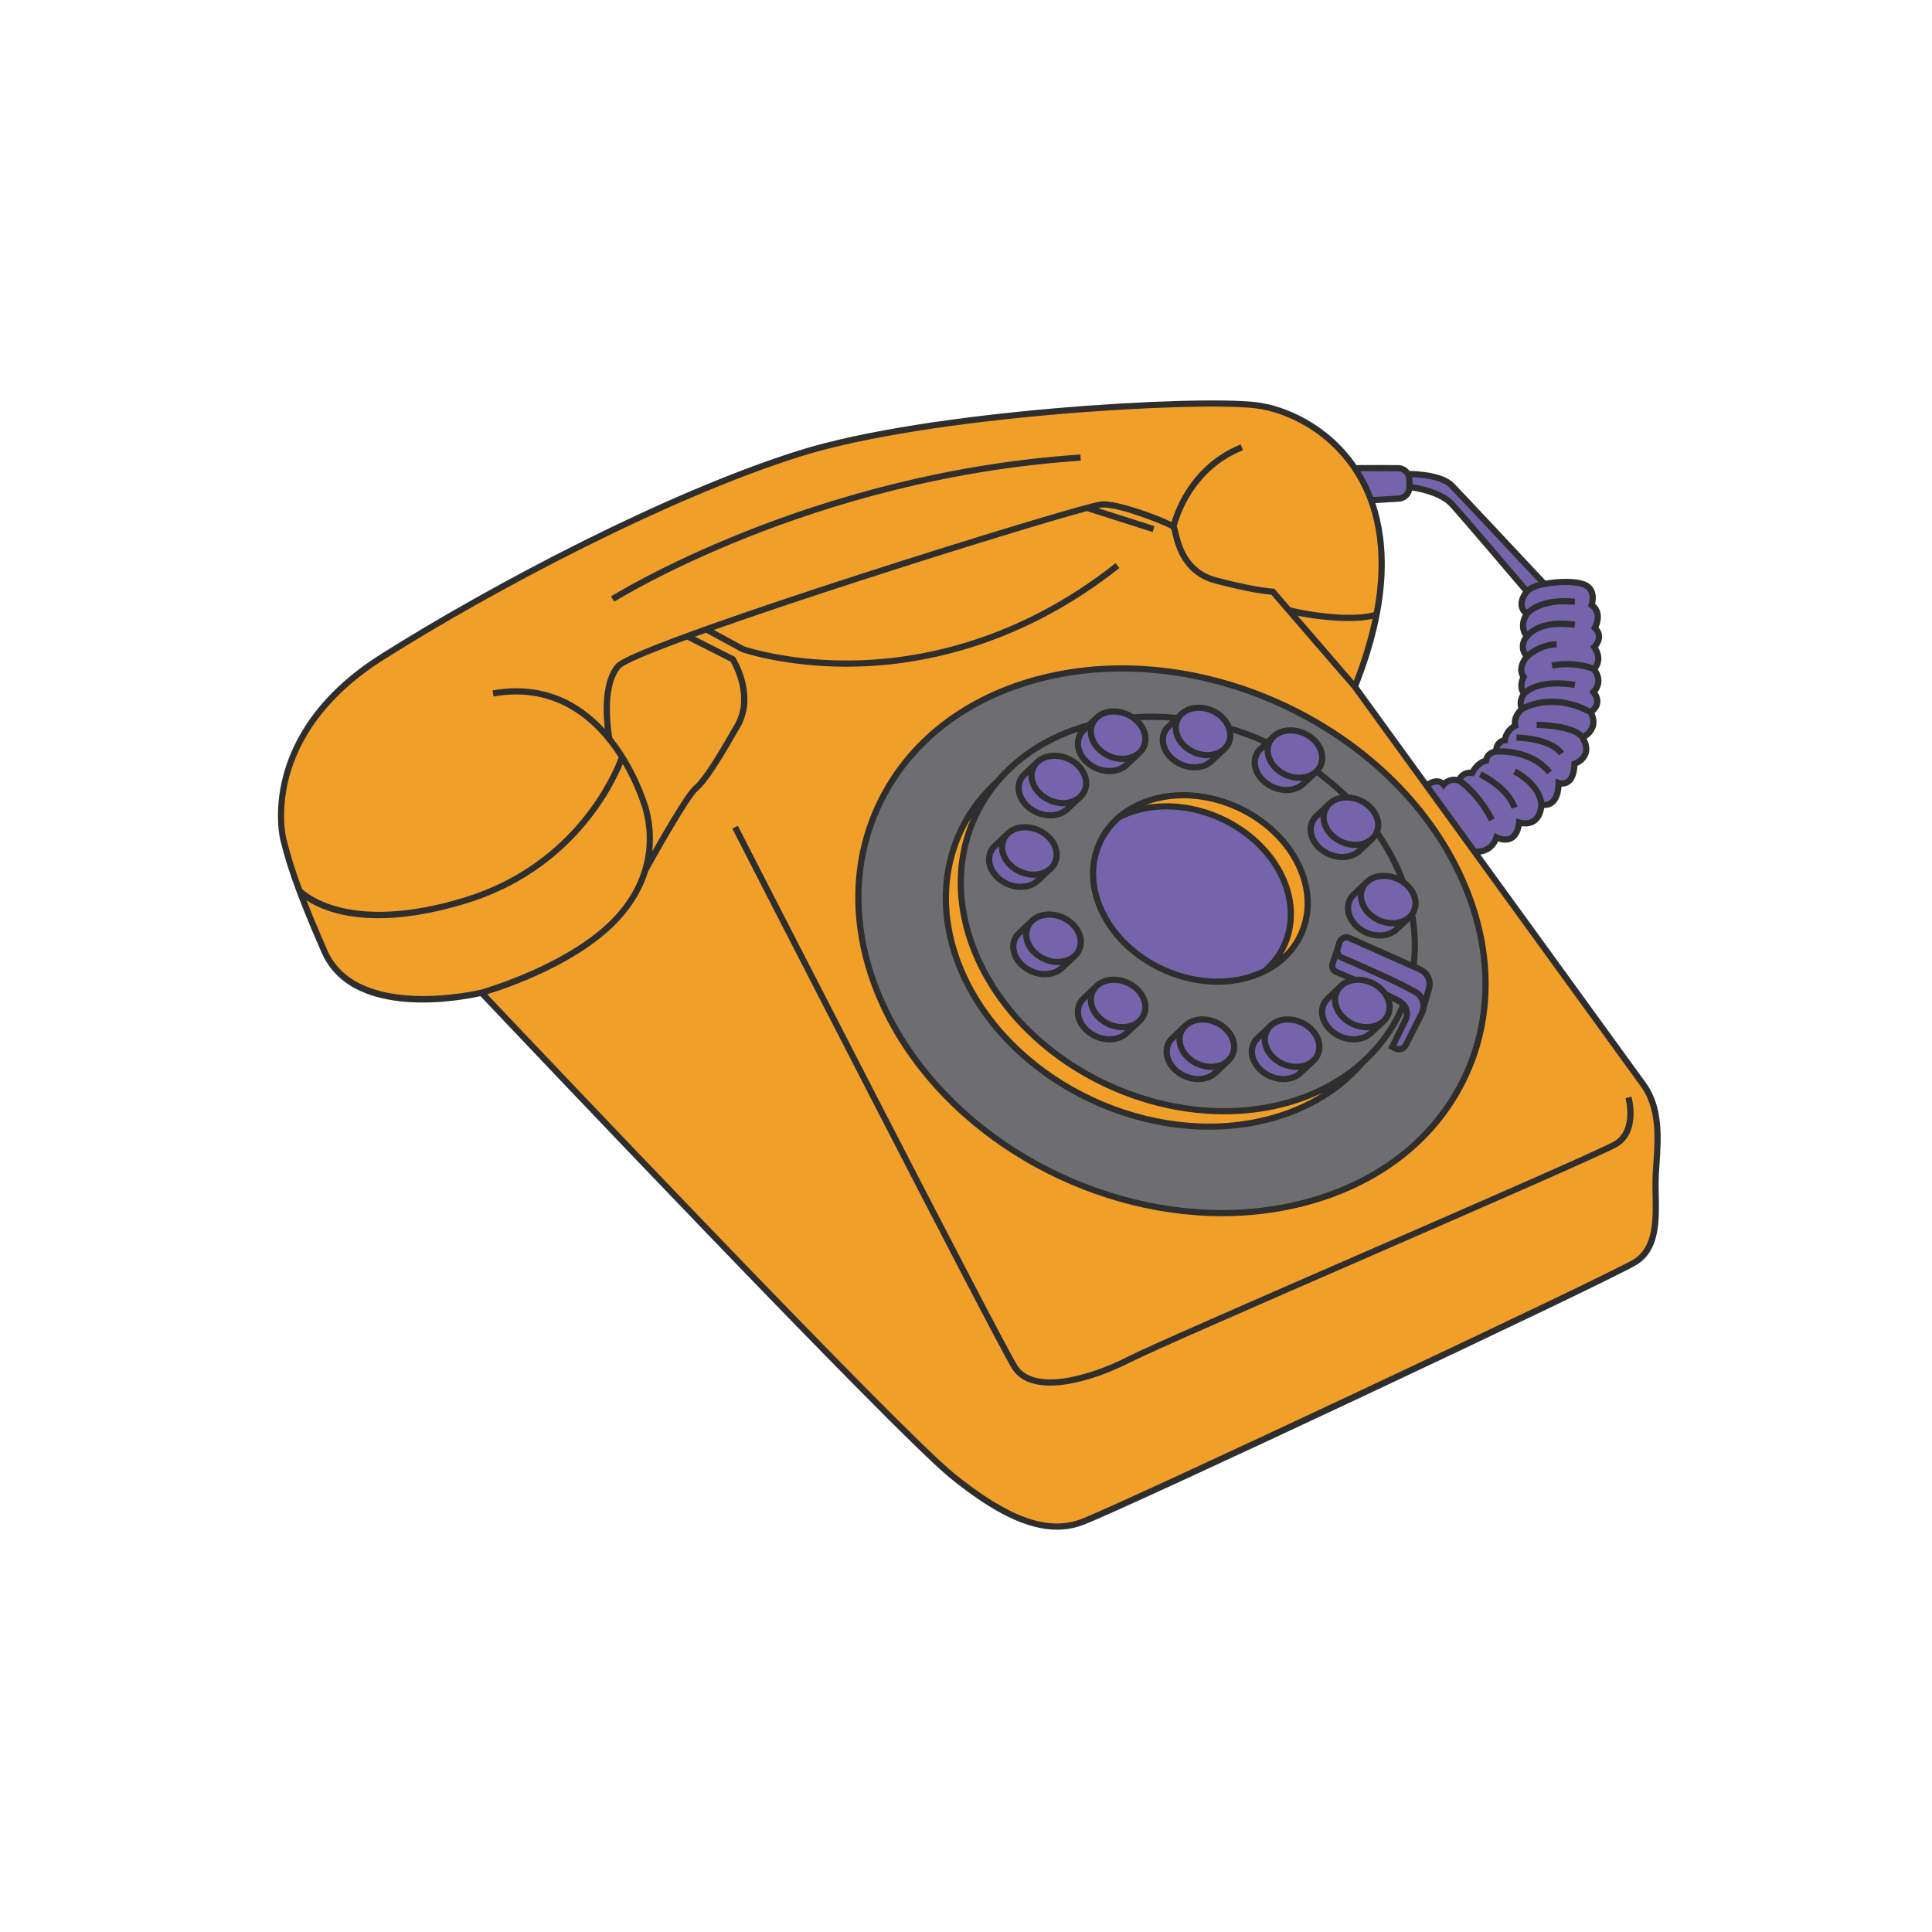 <svg xmlns="http://www.w3.org/2000/svg" xmlns:xlink="http://www.w3.org/1999/xlink" width="800" zoomAndPan="magnify" viewBox="0 0 600 600" height="800" preserveAspectRatio="xMidYMid meet" version="1.0"><defs><clipPath id="bf7954d4da"><path d="M 86.316 124.363 L 515.738 124.363 L 515.738 475.062 L 86.316 475.062 Z M 86.316 124.363 " clip-rule="nonzero"/></clipPath></defs><path fill="#f29f29" d="M 149.523 308.305 C 149.523 308.305 110.582 317.836 100.777 295.504 C 90.977 273.172 89.344 265.82 87.98 260.648 C 86.617 255.473 83.352 226.336 118.75 204.004 C 154.156 181.676 207.617 153.68 248.195 140.883 C 288.77 128.082 371.465 123.668 389.98 125.848 C 408.5 128.027 445.809 150.629 420.754 213.262 C 420.754 213.262 503.98 328.055 510.348 336.832 C 516.711 345.609 514.434 357.594 514.16 366.035 C 513.887 374.473 516.066 386.73 507.898 391.902 C 499.727 397.074 345.594 469.242 335.789 472.781 C 325.988 476.324 314.277 473.324 295.758 458.348 C 277.242 443.371 149.523 308.305 149.523 308.305 " fill-opacity="1" fill-rule="nonzero"/><path fill="#6e6e71" d="M 416.043 336.828 L 416.043 336.832 C 409.828 341.75 402.191 345.523 393.32 347.738 C 357.863 356.605 316.094 337.336 300.023 304.691 C 290.078 284.488 292.324 263.902 303.883 249.035 C 303.883 249.031 303.887 249.02 303.887 249.02 L 303.957 248.941 C 305.668 246.75 307.59 244.684 309.703 242.762 L 309.734 242.789 C 297.156 257.742 294.414 279.027 304.695 299.906 C 320.762 332.547 362.531 351.82 397.988 342.953 C 408.082 340.426 416.559 335.879 423.176 329.934 C 421.059 332.414 418.691 334.734 416.043 336.828 Z M 359.043 247.98 C 375.801 243.785 395.543 252.895 403.137 268.324 C 409.707 281.664 405.031 295.355 392.812 301.527 C 401.023 294.496 403.469 283.012 397.938 271.773 C 390.348 256.344 370.602 247.23 353.844 251.426 C 351.574 251.992 349.484 252.781 347.57 253.746 C 350.637 251.125 354.488 249.117 359.043 247.98 Z M 452.617 269.992 C 430.43 224.918 372.75 198.309 323.785 210.555 C 274.824 222.797 253.121 269.262 275.305 314.336 C 297.492 359.41 355.176 386.023 404.133 373.777 C 453.098 361.531 474.805 315.062 452.617 269.992 " fill-opacity="1" fill-rule="nonzero"/><path fill="#7564ab" d="M 328.32 252.957 C 329.41 252.688 330.344 252.215 331.102 251.598 L 335.523 247.457 L 335.52 247.453 C 337.387 245.652 337.895 242.863 336.551 240.137 C 334.621 236.211 329.602 233.895 325.336 234.961 C 323.906 235.316 322.75 236.016 321.906 236.93 L 321.902 236.926 L 317.703 240.93 C 316.199 242.73 315.867 245.277 317.102 247.785 C 319.035 251.707 324.055 254.023 328.32 252.957 Z M 319.152 275.168 C 320.242 274.891 321.18 274.422 321.934 273.809 L 326.359 269.66 L 326.355 269.66 C 328.223 267.855 328.727 265.074 327.387 262.34 C 325.453 258.418 320.43 256.102 316.172 257.168 C 314.738 257.527 313.582 258.227 312.742 259.137 L 312.734 259.133 L 308.539 263.137 C 307.031 264.934 306.703 267.488 307.934 269.992 C 309.867 273.914 314.891 276.23 319.152 275.168 Z M 334.887 289.453 C 332.953 285.527 327.934 283.207 323.668 284.277 C 322.238 284.633 321.086 285.332 320.242 286.246 L 320.238 286.238 L 316.035 290.246 C 314.535 292.043 314.203 294.594 315.438 297.102 C 317.367 301.023 322.391 303.34 326.652 302.273 C 327.746 302.004 328.68 301.531 329.438 300.914 L 333.855 296.77 C 335.723 294.965 336.23 292.18 334.887 289.453 Z M 354.957 309.699 C 353.023 305.773 348 303.457 343.742 304.523 C 342.309 304.883 341.152 305.578 340.312 306.492 L 340.305 306.484 L 336.109 310.492 C 334.602 312.289 334.273 314.84 335.504 317.344 C 337.438 321.27 342.461 323.586 346.723 322.52 C 347.816 322.246 348.75 321.777 349.504 321.164 L 353.93 317.016 L 353.926 317.016 C 355.793 315.211 356.301 312.426 354.957 309.699 Z M 382.516 322.031 C 380.582 318.105 375.562 315.793 371.301 316.859 C 369.867 317.215 368.715 317.91 367.871 318.824 L 367.867 318.816 L 363.668 322.828 C 362.164 324.625 361.832 327.176 363.066 329.68 C 364.996 333.605 370.02 335.922 374.285 334.855 C 375.375 334.582 376.309 334.109 377.062 333.5 L 381.488 329.352 L 381.484 329.348 C 383.352 327.547 383.859 324.762 382.516 322.031 Z M 408.98 322.031 C 407.047 318.105 402.023 315.793 397.762 316.859 C 396.332 317.215 395.176 317.91 394.336 318.824 L 394.324 318.816 L 390.129 322.828 C 388.625 324.625 388.293 327.176 389.527 329.68 C 391.461 333.605 396.48 335.922 400.742 334.855 C 401.836 334.582 402.77 334.109 403.527 333.5 L 407.949 329.352 L 407.945 329.348 C 409.812 327.547 410.32 324.762 408.98 322.031 Z M 438.844 277.434 C 436.91 273.508 431.891 271.188 427.625 272.254 C 426.195 272.609 425.039 273.312 424.199 274.223 L 424.191 274.219 L 419.992 278.223 C 418.488 280.023 418.16 282.574 419.391 285.082 C 421.324 289.004 426.348 291.32 430.609 290.254 C 431.703 289.98 432.637 289.508 433.391 288.895 L 437.812 284.75 C 439.68 282.945 440.188 280.16 438.844 277.434 Z M 419.012 265.906 C 420.105 265.633 421.043 265.164 421.797 264.551 L 426.219 260.402 L 426.215 260.402 C 428.086 258.598 428.59 255.812 427.25 253.086 C 425.316 249.16 420.297 246.844 416.031 247.91 C 414.602 248.27 413.445 248.965 412.605 249.879 L 412.598 249.871 L 408.398 253.879 C 406.895 255.676 406.566 258.23 407.797 260.73 C 409.73 264.656 414.754 266.977 419.012 265.906 Z M 401.637 245.086 C 402.73 244.809 403.664 244.336 404.418 243.727 L 408.84 239.578 L 408.84 239.574 C 410.703 237.773 411.215 234.988 409.871 232.258 C 407.938 228.336 402.918 226.02 398.652 227.086 C 397.223 227.441 396.066 228.141 395.227 229.055 L 395.219 229.047 L 391.02 233.055 C 389.52 234.852 389.184 237.402 390.422 239.906 C 392.352 243.832 397.375 246.152 401.637 245.086 Z M 373.094 238.047 C 374.188 237.773 375.125 237.301 375.879 236.688 L 380.301 232.543 L 380.297 232.539 C 382.168 230.734 382.672 227.949 381.332 225.223 C 379.398 221.297 374.379 218.984 370.117 220.047 C 368.684 220.406 367.531 221.105 366.688 222.016 L 366.68 222.008 L 362.48 226.02 C 360.977 227.816 360.648 230.367 361.879 232.871 C 363.812 236.793 368.836 239.113 373.094 238.047 Z M 346.723 239.207 C 347.816 238.93 348.75 238.461 349.508 237.848 L 353.93 233.703 L 353.926 233.699 C 355.793 231.895 356.301 229.113 354.957 226.383 C 353.023 222.461 348.004 220.141 343.742 221.207 C 342.312 221.562 341.152 222.266 340.312 223.176 L 340.305 223.172 L 336.109 227.176 C 334.602 228.973 334.273 231.523 335.508 234.031 C 337.438 237.957 342.461 240.273 346.723 239.207 Z M 392.812 301.527 C 401.023 294.496 403.469 283.012 397.938 271.773 C 390.348 256.344 370.602 247.23 353.844 251.426 C 351.574 251.992 349.484 252.781 347.57 253.746 C 339.359 260.777 336.914 272.266 342.445 283.504 C 350.043 298.934 369.785 308.043 386.547 303.848 C 391.07 302.719 394.91 300.723 397.961 298.125 C 396.438 299.422 394.719 300.566 392.812 301.527 Z M 441.09 301.109 L 419.082 291.312 C 417.836 290.758 416.379 291.418 415.977 292.727 L 414.125 298.445 L 413.809 299.402 C 413.516 300.367 413.988 301.398 414.914 301.797 C 416.266 302.383 418.352 303.281 420.719 304.328 C 420.336 304.371 419.957 304.43 419.582 304.523 C 418.152 304.883 416.992 305.578 416.156 306.492 L 416.148 306.484 L 411.949 310.492 C 410.445 312.289 410.117 314.84 411.348 317.344 C 413.281 321.27 418.301 323.586 422.562 322.52 C 423.656 322.246 424.594 321.777 425.348 321.164 L 429.77 317.016 L 429.766 317.016 C 431.633 315.211 432.141 312.426 430.801 309.699 C 430.629 309.352 430.426 309.027 430.215 308.711 C 431.918 309.543 433.484 310.352 434.75 311.066 C 436.738 312.195 437.504 314.672 436.504 316.723 L 432.391 325.113 L 433.305 325.586 C 434.504 326.203 435.973 325.727 436.578 324.527 L 440.602 316.598 L 442.062 313.027 L 443.352 308.488 L 443.801 306.91 C 444.465 304.574 443.309 302.102 441.09 301.109 Z M 494.848 214.918 C 498.02 218.738 493.988 221.152 493.988 221.152 C 496.898 226.578 491.477 229.047 491.477 229.047 C 495.09 235.238 488.961 237.195 488.961 237.195 C 488.762 244.898 484.035 243.16 484.035 243.16 C 483.934 251.406 478.711 249.871 478.711 249.871 C 478.105 257.586 471.773 255.426 471.773 255.426 C 470.871 263.363 464.738 260.047 464.738 260.047 C 462.93 265.375 457.844 264.414 457.84 264.414 C 452.656 257.262 447.621 250.316 443.012 243.961 C 446.613 241.238 448.352 243.664 448.352 243.664 C 450.164 241.453 453.078 242.355 453.078 242.355 C 454.281 239.441 457.199 240.047 457.199 240.047 C 458.906 236.629 461.52 236.227 461.52 236.227 C 461.922 233.512 464.637 233.414 464.637 233.414 C 464.637 230.094 467.352 229.895 467.352 229.895 C 467.754 226.68 470.566 225.371 470.566 225.371 C 469.863 222.555 472.578 220.246 472.578 220.246 C 471.57 217.23 473.383 215.422 473.383 215.422 C 471.469 213.41 473.18 210.195 473.18 210.195 C 471.07 207.277 474.184 203.961 474.184 203.961 C 471.371 200.547 474.184 197.629 474.184 197.629 C 471.469 194.211 474.184 190.652 474.184 190.652 C 470.469 187.898 474.184 183.656 474.184 183.656 C 474.184 183.656 454.988 161.043 450.965 156.629 C 446.945 152.219 437.715 151.234 437.715 151.234 C 437.758 153.137 436.285 154.73 434.387 154.844 L 425.82 155.352 C 425.816 155.344 425.812 155.332 425.809 155.32 C 425.809 155.312 425.805 155.297 425.801 155.297 C 424.438 151.617 422.719 148.332 420.75 145.41 C 420.75 145.41 420.75 145.41 420.754 145.41 C 420.711 145.348 429.203 145.371 434.141 145.387 C 435.465 145.395 436.605 146.137 437.207 147.219 C 437.207 147.219 447.102 147.027 450.816 150.738 C 452.477 152.395 479.613 181.344 479.613 181.344 C 479.613 181.344 486.848 179.941 491.477 181.344 C 496.098 182.754 494.285 187.879 494.285 187.879 C 497.906 190.395 495.293 195.016 495.293 195.016 C 498.309 197.934 495.09 200.949 495.09 200.949 C 498.008 205.168 494.992 207.781 494.992 207.781 C 498.207 212.004 494.848 214.918 494.848 214.918 " fill-opacity="1" fill-rule="nonzero"/><g clip-path="url(#bf7954d4da)"><path fill="#2e2e2e" d="M 318.406 241.59 L 319.406 240.633 C 319.359 241.883 319.637 243.172 320.254 244.422 C 322.02 248.016 326.172 250.387 330.211 250.387 C 330.492 250.387 330.766 250.363 331.047 250.34 L 330.496 250.855 C 329.82 251.398 329.012 251.793 328.082 252.027 C 324.246 252.992 319.707 250.891 317.965 247.359 C 316.957 245.309 317.125 243.156 318.406 241.59 Z M 325.57 235.891 C 326.203 235.738 326.852 235.66 327.504 235.66 C 330.828 235.66 334.238 237.605 335.688 240.559 C 336.492 242.188 336.566 243.871 335.898 245.305 C 335.645 245.848 335.301 246.336 334.867 246.754 L 334.844 246.773 C 334.133 247.461 333.195 247.961 332.098 248.238 C 328.258 249.199 323.719 247.105 321.977 243.57 C 321.18 241.945 321.105 240.262 321.77 238.828 C 322.441 237.383 323.789 236.34 325.57 235.891 Z M 326.199 254.176 C 326.992 254.176 327.785 254.086 328.551 253.891 C 329.75 253.594 330.812 253.07 331.762 252.305 L 336.184 248.156 C 336.789 247.574 337.285 246.891 337.645 246.113 C 338.562 244.141 338.477 241.867 337.418 239.711 C 335.297 235.41 329.773 232.859 325.102 234.027 C 323.535 234.418 322.223 235.184 321.238 236.23 L 321.234 236.227 L 317.039 240.234 L 316.965 240.312 C 315.148 242.488 314.875 245.441 316.238 248.207 C 318.008 251.805 322.156 254.176 326.199 254.176 Z M 309.242 263.793 L 310.242 262.84 C 310.195 264.09 310.469 265.379 311.086 266.629 C 312.855 270.227 317.004 272.594 321.047 272.594 C 321.328 272.594 321.602 272.566 321.879 272.547 L 321.332 273.059 C 320.656 273.605 319.844 274.004 318.918 274.234 C 315.078 275.199 310.539 273.102 308.801 269.566 C 307.789 267.52 307.957 265.363 309.242 263.793 Z M 316.402 258.102 C 317.031 257.945 317.684 257.867 318.336 257.867 C 321.66 257.867 325.066 259.816 326.523 262.77 C 327.32 264.395 327.398 266.078 326.73 267.516 C 326.48 268.059 326.133 268.543 325.703 268.961 L 325.676 268.984 C 324.965 269.668 324.031 270.172 322.93 270.445 C 319.094 271.406 314.551 269.312 312.812 265.777 C 312.012 264.152 311.938 262.469 312.602 261.035 C 313.273 259.586 314.625 258.547 316.402 258.102 Z M 317.031 276.383 C 317.828 276.383 318.617 276.293 319.383 276.102 C 320.586 275.801 321.645 275.281 322.594 274.508 L 327.016 270.367 L 327.016 270.363 C 327.625 269.781 328.121 269.094 328.48 268.324 C 329.391 266.352 329.312 264.074 328.246 261.914 C 326.133 257.613 320.609 255.07 315.938 256.234 C 314.367 256.625 313.055 257.391 312.074 258.441 L 312.07 258.434 L 307.875 262.441 L 307.801 262.52 C 305.977 264.695 305.707 267.645 307.07 270.418 C 308.844 274.012 312.988 276.383 317.031 276.383 Z M 326.418 301.34 C 322.578 302.305 318.039 300.207 316.301 296.676 C 315.293 294.625 315.457 292.473 316.742 290.902 L 317.742 289.949 C 317.695 291.195 317.973 292.484 318.586 293.738 C 320.355 297.332 324.504 299.703 328.547 299.703 C 328.824 299.703 329.102 299.68 329.379 299.656 L 328.832 300.168 C 328.156 300.715 327.344 301.109 326.418 301.34 Z M 323.902 285.207 C 324.535 285.051 325.184 284.977 325.84 284.977 C 329.16 284.977 332.57 286.922 334.023 289.875 C 334.824 291.5 334.898 293.188 334.234 294.617 C 333.98 295.164 333.633 295.648 333.203 296.07 L 333.199 296.066 L 333.176 296.09 C 332.461 296.777 331.527 297.277 330.434 297.551 C 326.59 298.516 322.051 296.422 320.312 292.887 C 319.512 291.262 319.438 289.578 320.102 288.141 C 320.773 286.695 322.121 285.656 323.902 285.207 Z M 334.516 297.473 C 335.125 296.887 335.621 296.203 335.977 295.43 C 336.895 293.457 336.812 291.184 335.75 289.027 C 333.633 284.727 328.105 282.176 323.438 283.344 C 321.871 283.734 320.555 284.5 319.574 285.547 L 319.57 285.543 L 315.371 289.551 L 315.301 289.629 C 313.48 291.801 313.207 294.754 314.574 297.523 C 316.34 301.121 320.492 303.492 324.535 303.488 C 325.324 303.488 326.117 303.398 326.887 303.207 C 328.086 302.91 329.148 302.387 330.094 301.621 L 334.52 297.473 Z M 354.301 314.867 C 354.051 315.41 353.703 315.898 353.273 316.316 L 353.246 316.34 C 352.535 317.023 351.602 317.527 350.5 317.801 C 346.664 318.762 342.125 316.668 340.383 313.133 C 339.582 311.508 339.508 309.824 340.172 308.387 C 340.844 306.945 342.195 305.902 343.973 305.453 C 344.605 305.297 345.254 305.223 345.906 305.223 C 349.234 305.223 352.641 307.168 354.094 310.121 C 354.891 311.75 354.969 313.434 354.301 314.867 Z M 346.488 321.59 C 342.645 322.551 338.109 320.453 336.371 316.922 C 335.359 314.871 335.527 312.719 336.812 311.148 L 337.812 310.195 C 337.766 311.441 338.039 312.73 338.656 313.984 C 340.426 317.578 344.574 319.949 348.617 319.949 C 348.898 319.949 349.172 319.926 349.449 319.902 L 348.902 320.414 C 348.227 320.961 347.414 321.355 346.488 321.59 Z M 343.504 303.59 C 341.938 303.98 340.625 304.742 339.645 305.789 L 339.641 305.789 L 335.445 309.797 L 335.371 309.875 C 333.551 312.047 333.281 315 334.641 317.77 C 336.414 321.367 340.559 323.738 344.602 323.738 C 345.398 323.738 346.191 323.645 346.953 323.453 C 348.156 323.156 349.219 322.637 350.164 321.867 L 354.586 317.719 C 355.195 317.133 355.691 316.449 356.051 315.676 C 356.961 313.703 356.883 311.43 355.82 309.273 C 353.703 304.969 348.172 302.426 343.504 303.59 Z M 381.863 327.199 C 381.609 327.746 381.262 328.23 380.832 328.648 L 380.809 328.672 C 380.098 329.355 379.16 329.859 378.062 330.133 C 374.219 331.098 369.68 329 367.941 325.465 C 367.141 323.844 367.066 322.156 367.73 320.723 C 368.402 319.277 369.754 318.234 371.531 317.789 C 372.168 317.629 372.812 317.555 373.469 317.555 C 376.789 317.555 380.199 319.504 381.652 322.457 C 382.453 324.082 382.531 325.77 381.863 327.199 Z M 374.047 333.922 C 370.211 334.883 365.668 332.789 363.93 329.254 C 362.922 327.203 363.09 325.055 364.371 323.484 L 365.371 322.531 C 365.324 323.777 365.602 325.066 366.215 326.32 C 367.984 329.91 372.137 332.285 376.18 332.285 C 376.457 332.285 376.73 332.258 377.008 332.234 L 376.461 332.75 C 375.785 333.297 374.973 333.688 374.047 333.922 Z M 383.379 321.605 C 381.262 317.305 375.738 314.758 371.066 315.922 C 369.5 316.316 368.184 317.078 367.203 318.125 L 367.199 318.121 L 363.004 322.133 L 362.93 322.211 C 361.113 324.383 360.84 327.332 362.203 330.105 C 363.973 333.699 368.121 336.07 372.164 336.07 C 372.957 336.07 373.746 335.98 374.516 335.789 C 375.715 335.488 376.777 334.969 377.727 334.199 L 382.148 330.051 C 382.754 329.465 383.25 328.785 383.609 328.008 C 384.523 326.035 384.441 323.766 383.379 321.605 Z M 408.113 322.457 C 408.914 324.082 408.988 325.77 408.324 327.199 C 408.074 327.746 407.723 328.23 407.293 328.648 L 407.27 328.672 C 406.559 329.355 405.625 329.859 404.523 330.133 C 400.684 331.098 396.145 329 394.406 325.465 C 393.605 323.844 393.531 322.156 394.195 320.723 C 394.863 319.277 396.215 318.234 397.996 317.789 C 398.625 317.629 399.277 317.555 399.93 317.555 C 403.254 317.555 406.66 319.504 408.113 322.457 Z M 400.508 333.922 C 396.672 334.883 392.133 332.789 390.391 329.254 C 389.379 327.203 389.547 325.055 390.832 323.484 L 391.832 322.531 C 391.785 323.777 392.062 325.066 392.68 326.32 C 394.449 329.91 398.598 332.285 402.637 332.285 C 402.918 332.285 403.191 332.258 403.469 332.234 L 402.922 332.75 C 402.246 333.297 401.438 333.688 400.508 333.922 Z M 397.527 315.922 C 395.961 316.316 394.648 317.078 393.664 318.125 L 393.664 318.121 L 389.465 322.133 L 389.391 322.211 C 387.57 324.383 387.301 327.332 388.664 330.105 C 390.434 333.699 394.582 336.074 398.621 336.07 C 399.418 336.07 400.211 335.98 400.977 335.789 C 402.18 335.488 403.238 334.969 404.184 334.199 L 408.605 330.051 C 409.215 329.465 409.711 328.785 410.07 328.008 C 410.984 326.035 410.902 323.766 409.84 321.605 C 407.723 317.305 402.195 314.758 397.527 315.922 Z M 471.273 250.547 L 469.449 251.164 C 467.441 245.238 459.383 241.383 459.301 241.348 L 460.121 239.605 C 460.484 239.777 469.004 243.855 471.273 250.547 Z M 470.965 228.086 C 471.418 228.094 482.043 228.281 485.742 233.488 L 484.172 234.602 C 481.039 230.191 471.043 230.012 470.941 230.012 Z M 342.457 261.988 C 343.773 259.145 345.672 256.648 348.051 254.582 C 349.934 253.637 351.961 252.887 354.078 252.359 C 370.391 248.27 389.684 257.176 397.074 272.195 C 402.199 282.602 400.301 293.793 392.25 300.742 C 390.422 301.652 388.438 302.387 386.309 302.914 C 369.992 307 350.703 298.098 343.309 283.078 C 339.777 275.91 339.477 268.418 342.457 261.988 Z M 359.273 248.914 C 361.953 248.242 364.719 247.918 367.492 247.918 C 381.609 247.918 396.098 256.199 402.277 268.75 C 405.805 275.922 406.105 283.41 403.129 289.84 C 401.965 292.352 400.348 294.582 398.352 296.492 C 402.777 289.27 403.086 280.047 398.805 271.348 C 391.348 256.199 372.387 246.98 355.719 250.043 C 356.855 249.602 358.039 249.223 359.273 248.914 Z M 378.141 305.824 C 381.059 305.824 383.961 305.488 386.777 304.785 C 395.199 302.676 401.625 297.656 404.871 290.648 C 408.102 283.684 407.793 275.602 404 267.902 C 396.227 252.109 375.953 242.758 358.809 247.047 C 350.387 249.152 343.957 254.172 340.711 261.18 C 337.48 268.145 337.789 276.223 341.582 283.926 C 348.078 297.121 363.305 305.824 378.141 305.824 Z M 301.602 254.027 C 295.348 268.258 296.125 284.684 303.828 300.332 C 317.395 327.887 349.195 346.059 380.18 346.059 C 386.277 346.059 392.34 345.359 398.223 343.883 C 402.734 342.754 406.984 341.199 410.93 339.266 C 405.652 342.625 399.676 345.156 393.086 346.809 C 358.105 355.559 316.742 336.473 300.891 304.27 C 292.367 286.965 292.719 268.57 301.602 254.027 Z M 334.922 227.191 C 333.527 229.281 333.406 231.941 334.641 234.457 C 336.414 238.051 340.559 240.422 344.602 240.422 C 345.398 240.422 346.191 240.332 346.957 240.141 C 348.156 239.836 349.219 239.316 350.164 238.551 L 354.586 234.406 L 354.586 234.402 C 355.195 233.82 355.691 233.133 356.051 232.359 C 356.965 230.391 356.883 228.117 355.82 225.953 C 355.406 225.113 354.855 224.34 354.211 223.648 C 357.25 223.508 360.336 223.555 363.434 223.777 L 361.816 225.324 L 361.746 225.402 C 359.926 227.57 359.652 230.523 361.02 233.297 C 362.785 236.891 366.938 239.262 370.98 239.262 C 371.773 239.262 372.562 239.172 373.332 238.977 C 374.531 238.68 375.59 238.16 376.539 237.391 L 380.961 233.246 C 381.57 232.656 382.066 231.977 382.422 231.203 C 382.949 230.07 383.133 228.84 383.004 227.59 C 386 228.543 388.961 229.66 391.852 230.934 L 390.355 232.359 L 390.281 232.438 C 388.465 234.609 388.191 237.562 389.559 240.332 C 391.324 243.93 395.477 246.301 399.52 246.301 C 400.312 246.301 401.102 246.207 401.871 246.016 C 403.07 245.715 404.133 245.195 405.078 244.426 L 408.918 240.828 C 411.477 242.723 413.918 244.754 416.207 246.895 C 416.07 246.922 415.934 246.941 415.801 246.977 C 414.234 247.367 412.918 248.129 411.938 249.18 L 411.934 249.176 L 407.734 253.184 L 407.664 253.262 C 405.844 255.434 405.57 258.387 406.938 261.156 C 408.703 264.754 412.855 267.125 416.898 267.125 C 417.691 267.125 418.48 267.031 419.25 266.84 C 420.449 266.543 421.508 266.023 422.457 265.254 L 426.879 261.105 C 427.148 260.844 427.395 260.559 427.617 260.258 C 429.34 262.832 430.895 265.496 432.234 268.215 C 432.824 269.414 433.367 270.633 433.875 271.848 C 431.801 271.035 429.512 270.793 427.395 271.324 C 425.828 271.715 424.512 272.48 423.527 273.527 L 423.527 273.523 L 419.328 277.527 L 419.258 277.609 C 417.438 279.781 417.164 282.734 418.531 285.504 C 420.301 289.102 424.449 291.473 428.492 291.473 C 429.285 291.473 430.074 291.379 430.844 291.188 C 432.043 290.887 433.105 290.363 434.051 289.598 L 437.879 286.012 C 438.504 290.309 438.598 294.578 438.16 298.754 L 419.477 290.434 C 418.633 290.059 417.66 290.062 416.816 290.445 C 415.969 290.828 415.328 291.555 415.059 292.441 L 414.664 293.715 L 412.891 299.117 C 412.449 300.555 413.152 302.086 414.531 302.68 L 414.824 302.809 C 415.637 303.16 416.672 303.605 417.848 304.117 C 416.926 304.535 416.137 305.102 415.484 305.793 L 415.48 305.789 L 411.285 309.797 L 411.215 309.875 C 409.391 312.047 409.121 315 410.484 317.77 C 412.254 321.367 416.402 323.738 420.445 323.738 C 421.242 323.738 422.031 323.645 422.797 323.453 C 424 323.156 425.059 322.637 426.004 321.867 L 430.43 317.719 L 430.426 317.719 C 431.035 317.133 431.535 316.449 431.891 315.676 C 432.59 314.168 432.703 312.48 432.242 310.805 C 433.008 311.203 433.688 311.57 434.273 311.902 C 434.438 311.992 434.578 312.105 434.715 312.215 C 428.566 326.82 415.145 337.668 397.754 342.016 C 362.773 350.773 321.406 331.688 305.555 299.48 C 298.043 284.223 297.316 268.23 303.508 254.445 C 309.242 241.688 320.32 232.113 334.922 227.191 Z M 336.812 227.832 L 337.812 226.883 C 337.766 228.129 338.039 229.418 338.656 230.668 C 340.426 234.262 344.574 236.633 348.617 236.633 C 348.898 236.633 349.172 236.605 349.449 236.582 L 348.902 237.102 C 348.227 237.648 347.414 238.039 346.488 238.27 C 342.648 239.234 338.109 237.141 336.371 233.605 C 335.359 231.559 335.527 229.402 336.812 227.832 Z M 343.973 222.141 C 344.605 221.984 345.258 221.906 345.906 221.906 C 349.234 221.906 352.641 223.855 354.094 226.809 C 354.895 228.43 354.969 230.117 354.301 231.551 C 354.051 232.094 353.703 232.582 353.273 233 L 353.258 233.012 C 352.547 233.703 351.609 234.207 350.5 234.484 C 346.664 235.441 342.125 233.352 340.383 229.816 C 339.582 228.191 339.508 226.504 340.176 225.074 C 340.844 223.625 342.195 222.582 343.973 222.141 Z M 365.031 229.508 C 366.801 233.105 370.949 235.477 374.992 235.477 C 375.27 235.477 375.547 235.449 375.824 235.426 L 375.277 235.941 C 374.602 236.488 373.789 236.883 372.863 237.113 C 369.02 238.074 364.484 235.98 362.742 232.445 C 361.734 230.398 361.902 228.242 363.188 226.676 L 364.184 225.723 C 364.141 226.973 364.418 228.258 365.031 229.508 Z M 370.348 220.98 C 370.98 220.82 371.629 220.75 372.285 220.75 C 375.605 220.75 379.012 222.695 380.465 225.648 C 381.27 227.273 381.344 228.957 380.676 230.395 C 380.426 230.938 380.078 231.422 379.648 231.844 L 379.645 231.844 L 379.629 231.855 C 378.918 232.543 377.98 233.051 376.875 233.324 C 373.027 234.285 368.496 232.191 366.758 228.66 C 365.957 227.035 365.883 225.348 366.547 223.914 C 367.219 222.469 368.566 221.426 370.348 220.98 Z M 398.887 228.02 C 399.52 227.859 400.168 227.785 400.824 227.785 C 404.145 227.785 407.555 229.734 409.008 232.684 C 409.809 234.312 409.883 235.996 409.219 237.43 C 408.965 237.973 408.617 238.457 408.184 238.879 L 408.176 238.887 C 407.461 239.578 406.52 240.086 405.418 240.359 C 401.574 241.32 397.035 239.23 395.297 235.699 C 394.496 234.07 394.422 232.383 395.086 230.949 C 395.758 229.504 397.105 228.465 398.887 228.02 Z M 393.57 236.547 C 395.34 240.145 399.488 242.512 403.531 242.512 C 403.809 242.512 404.086 242.484 404.363 242.465 L 403.816 242.977 C 403.141 243.523 402.328 243.918 401.402 244.152 C 397.559 245.109 393.023 243.02 391.281 239.48 C 390.273 237.434 390.441 235.281 391.727 233.711 L 392.727 232.758 C 392.68 234.008 392.957 235.293 393.57 236.547 Z M 410.949 257.371 C 412.719 260.965 416.867 263.336 420.91 263.336 C 421.188 263.336 421.465 263.312 421.742 263.289 L 421.195 263.801 C 420.52 264.348 419.707 264.742 418.781 264.977 C 414.941 265.938 410.402 263.84 408.66 260.309 C 407.652 258.258 407.816 256.105 409.102 254.535 L 410.102 253.582 C 410.055 254.832 410.336 256.117 410.949 257.371 Z M 426.383 253.508 C 427.188 255.137 427.258 256.82 426.594 258.254 C 426.344 258.797 425.996 259.285 425.562 259.703 L 425.535 259.727 C 424.824 260.41 423.891 260.914 422.793 261.188 C 418.953 262.152 414.414 260.055 412.676 256.52 C 411.875 254.895 411.801 253.211 412.465 251.773 C 413.137 250.328 414.484 249.289 416.266 248.84 C 416.898 248.684 417.547 248.609 418.203 248.609 C 421.523 248.609 424.93 250.555 426.383 253.508 Z M 437.977 277.855 C 438.781 279.477 438.855 281.164 438.191 282.598 C 437.938 283.145 437.59 283.629 437.16 284.051 L 437.156 284.047 L 437.133 284.07 C 436.418 284.754 435.484 285.258 434.391 285.531 C 430.547 286.496 426.008 284.398 424.27 280.867 C 423.469 279.238 423.395 277.551 424.059 276.121 C 424.73 274.676 426.078 273.633 427.859 273.188 C 428.492 273.031 429.141 272.957 429.797 272.957 C 433.117 272.957 436.527 274.902 437.977 277.855 Z M 422.543 281.715 C 424.312 285.312 428.461 287.68 432.504 287.68 C 432.781 287.68 433.059 287.656 433.336 287.633 L 432.789 288.148 C 432.113 288.695 431.301 289.09 430.375 289.32 C 426.535 290.281 421.996 288.188 420.258 284.656 C 419.25 282.605 419.414 280.453 420.699 278.883 L 421.699 277.93 C 421.648 279.176 421.93 280.465 422.543 281.715 Z M 442.875 306.645 L 442.141 309.227 C 441.637 308.426 440.934 307.742 440.062 307.246 C 434.035 303.824 422.348 298.777 417.355 296.621 L 417.047 296.488 C 416.43 296.223 416.113 295.539 416.312 294.895 L 416.492 294.305 L 416.496 294.297 L 416.898 293.008 C 417.008 292.645 417.262 292.359 417.609 292.199 C 417.785 292.121 417.969 292.078 418.156 292.078 C 418.34 292.078 418.52 292.117 418.695 292.191 L 440.695 301.988 C 442.469 302.777 443.406 304.781 442.875 306.645 Z M 414.496 313.984 C 416.27 317.578 420.414 319.949 424.457 319.949 C 424.738 319.949 425.016 319.926 425.289 319.902 L 424.742 320.414 C 424.07 320.961 423.258 321.355 422.332 321.59 C 418.492 322.547 413.949 320.453 412.215 316.922 C 411.203 314.871 411.367 312.719 412.652 311.148 L 413.652 310.195 C 413.605 311.441 413.883 312.73 414.496 313.984 Z M 429.113 316.316 L 429.09 316.34 C 428.375 317.023 427.441 317.527 426.344 317.801 C 422.504 318.762 417.965 316.668 416.227 313.133 C 415.422 311.508 415.352 309.824 416.016 308.387 C 416.684 306.941 418.035 305.902 419.816 305.453 C 420.445 305.297 421.098 305.223 421.75 305.223 C 425.074 305.223 428.48 307.168 429.934 310.121 C 430.734 311.75 430.809 313.434 430.145 314.867 C 429.895 315.41 429.543 315.898 429.113 316.316 Z M 441.141 312.746 L 440.711 314.266 L 435.719 324.09 C 435.543 324.441 435.242 324.703 434.863 324.824 C 434.492 324.941 434.098 324.914 433.746 324.73 L 433.672 324.691 L 437.367 317.145 C 438.586 314.641 437.645 311.605 435.227 310.23 C 434.082 309.582 432.605 308.812 430.859 307.953 C 428.66 304.891 424.648 303.043 420.883 303.348 C 418.766 302.414 416.895 301.605 415.59 301.043 L 415.297 300.914 C 414.82 300.707 414.578 300.18 414.727 299.703 L 415.391 297.672 C 415.652 297.906 415.945 298.109 416.281 298.254 L 416.594 298.391 C 421.555 300.531 433.176 305.547 439.109 308.922 C 440.508 309.711 441.258 311.23 441.141 312.746 Z M 375.516 350.848 C 381.605 350.848 387.668 350.145 393.555 348.672 C 402.359 346.469 410.129 342.742 416.637 337.586 L 416.684 337.547 C 419.316 335.461 421.77 333.082 423.98 330.477 L 423.98 330.473 C 429.059 325.879 433.109 320.402 435.914 314.258 C 436.031 314.934 435.957 315.645 435.637 316.297 L 431.109 325.539 L 432.867 326.441 C 433.352 326.695 433.883 326.82 434.414 326.82 C 434.766 326.82 435.117 326.762 435.457 326.652 C 436.324 326.371 437.027 325.773 437.438 324.965 L 442.473 315.035 C 442.773 314.418 442.957 313.773 443.035 313.121 L 444.727 307.172 C 445.516 304.391 444.121 301.41 441.477 300.23 L 440.012 299.578 C 440.602 294.539 440.438 289.352 439.523 284.16 C 439.676 283.922 439.812 283.668 439.934 283.41 C 440.852 281.438 440.77 279.164 439.707 277.004 C 438.988 275.547 437.875 274.297 436.539 273.32 C 435.785 271.324 434.926 269.32 433.961 267.367 C 432.434 264.266 430.637 261.223 428.637 258.32 C 429.219 256.531 429.043 254.551 428.113 252.66 C 426.438 249.262 422.641 246.969 418.82 246.727 C 416.16 244.133 413.285 241.688 410.25 239.422 C 410.523 239.051 410.766 238.664 410.961 238.242 C 411.879 236.27 411.793 233.992 410.734 231.836 C 408.617 227.531 403.09 224.98 398.422 226.152 C 396.855 226.543 395.539 227.309 394.559 228.355 L 394.555 228.352 L 393.359 229.496 C 389.809 227.898 386.152 226.516 382.453 225.391 C 382.371 225.195 382.293 224.996 382.195 224.797 C 380.078 220.496 374.555 217.949 369.883 219.113 C 368.316 219.508 367 220.273 366.02 221.32 L 366.012 221.316 L 365.301 221.996 C 360.832 221.578 356.375 221.523 352.027 221.84 C 349.516 220.234 346.355 219.562 343.504 220.273 C 341.938 220.664 340.625 221.43 339.645 222.477 L 339.641 222.473 L 337.719 224.309 C 325.895 227.613 316.082 233.754 309.066 242.066 L 309.055 242.051 C 306.906 244.004 304.934 246.125 303.246 248.289 L 302.953 248.531 L 302.945 248.676 C 290.891 264.359 289.473 285.438 299.16 305.121 C 312.727 332.676 344.527 350.848 375.516 350.848 Z M 273.656 250.711 C 282.664 231.285 300.551 217.355 324.02 211.484 C 331.988 209.492 340.188 208.543 348.434 208.543 C 390.367 208.543 433.398 233.133 451.754 270.418 C 462.316 291.879 463.211 314.324 454.262 333.617 C 445.258 353.043 427.375 366.973 403.898 372.84 C 395.934 374.836 387.734 375.785 379.488 375.785 C 337.555 375.781 294.523 351.195 276.172 313.914 C 265.602 292.453 264.715 270.004 273.656 250.711 Z M 379.535 377.703 C 387.926 377.703 396.266 376.734 404.371 374.711 C 428.414 368.695 446.754 354.391 456.012 334.426 C 465.207 314.594 464.309 291.559 453.48 269.566 C 431.137 224.18 372.855 197.289 323.555 209.621 C 299.508 215.633 281.168 229.938 271.914 249.902 C 262.719 269.734 263.617 292.766 274.441 314.762 C 293.113 352.691 336.883 377.703 379.535 377.703 Z M 190.777 186.863 L 189.746 185.238 C 190.352 184.855 251.316 146.75 335.52 141.152 L 335.645 143.07 C 251.926 148.637 191.379 186.48 190.777 186.863 Z M 506.66 340.559 C 506.781 341.008 509.656 351.648 502.387 356.062 C 498.789 358.242 460.551 374.906 423.566 391.016 C 389.52 405.855 357.355 419.867 351.34 422.934 C 343.328 427.016 333.777 430.312 326.125 430.312 C 320.941 430.312 316.629 428.801 314.262 424.988 C 308.773 416.16 230.75 263.828 227.43 257.348 L 229.145 256.469 C 229.957 258.059 310.449 415.211 315.895 423.973 C 320.742 431.77 336.75 428.207 350.465 421.223 C 356.531 418.129 388.723 404.105 422.797 389.254 C 459.723 373.168 497.902 356.531 501.387 354.414 C 507.406 350.762 504.832 341.168 504.805 341.074 Z M 513.465 361.297 C 513.352 362.957 513.246 364.523 513.199 366.004 C 513.145 367.621 513.18 369.34 513.219 371.164 C 513.375 378.672 513.551 387.184 507.379 391.09 C 500.316 395.562 346.07 468.047 335.465 471.879 C 325.203 475.582 313.148 471.18 296.363 457.602 C 279.004 443.562 163.695 321.875 151.305 308.781 C 157.426 306.91 180.172 299.266 192.66 285.465 C 197.215 280.426 199.852 275.336 201.285 270.594 C 204.734 264.336 214.195 247.699 216.648 245.621 C 219.98 242.801 224.598 235.02 229.844 225.895 C 235.594 215.887 228.676 204.695 228.379 204.227 L 228.238 204 L 215.832 197.73 C 216.941 197.328 218.078 196.914 219.262 196.492 L 230.234 202.457 L 230.371 202.52 C 230.508 202.566 243.418 207.055 262.883 207.055 C 264.195 207.055 265.535 207.035 266.906 206.988 C 286.902 206.355 317.145 200.535 347.652 176.402 L 346.457 174.895 C 316.391 198.672 286.617 204.426 266.93 205.062 C 246.336 205.734 232.184 201.102 231.082 200.73 L 221.699 195.629 C 233.824 191.332 249.316 186.121 267.406 180.266 C 298.406 170.234 326.531 161.695 337.543 158.723 L 357.961 165.23 L 358.547 163.398 L 341.066 157.828 C 341.676 157.691 342.109 157.605 342.316 157.602 C 347.785 157.363 362.363 163.305 363.707 164.254 C 363.805 164.488 363.957 165.133 364.094 165.707 C 365 169.531 367.121 178.492 377.371 181.211 C 387.797 183.98 393.32 184.578 394.824 184.699 L 399.418 190.02 L 420 213.859 C 421.016 215.262 503.242 328.672 509.566 337.395 C 514.625 344.371 513.984 353.754 513.465 361.297 Z M 101.66 295.117 C 98.906 288.844 96.805 283.77 95.168 279.586 C 98.723 281.934 105.75 285.168 117.52 285.168 C 124.715 285.168 133.691 283.957 144.723 280.59 C 177.711 270.527 190.406 244.582 193.395 237.262 C 197.168 243.707 199.027 249.48 199.484 250.992 L 199.508 251.074 C 201.133 256.477 203.582 270.523 191.23 284.172 C 177.484 299.367 149.902 307.195 149.289 307.367 C 148.738 307.5 111.008 316.41 101.66 295.117 Z M 201.328 250.438 C 200.691 248.32 197.402 238.203 190.164 229.125 C 189.949 227.914 187.516 213.594 192.676 207.535 C 193.766 206.258 201.094 203.133 213.352 198.633 L 226.883 205.469 C 227.785 207.035 232.93 216.66 228.176 224.934 C 223.02 233.898 218.5 241.535 215.402 244.156 C 213.105 246.098 206.508 257.41 202.562 264.375 C 203.234 258.301 202.184 253.281 201.328 250.438 Z M 88.91 260.402 C 88.828 260.086 81.125 228.875 119.266 204.816 C 154.395 182.656 207.973 154.582 248.484 141.801 C 288.348 129.227 371.152 124.602 389.871 126.801 C 399.188 127.898 413.004 134.121 421.293 148.062 C 427.973 159.289 429.754 173.586 426.66 190.121 C 418.383 192.43 402.469 189.211 400.742 188.609 L 395.75 182.824 L 395.336 182.805 C 395.281 182.805 389.781 182.512 377.867 179.352 C 368.727 176.926 366.863 169.047 365.965 165.262 C 365.77 164.422 365.633 163.855 365.453 163.453 C 366.055 161.039 370.34 146.125 386.02 139.812 L 385.297 138.027 C 370.164 144.125 365.066 157.867 363.824 162.133 C 359.656 159.992 347.211 155.453 342.234 155.676 C 339.211 155.809 302.559 166.867 266.812 178.434 C 240.07 187.09 194.684 202.215 191.211 206.293 C 186.812 211.453 187.25 221.316 187.832 226.398 C 180.215 218.109 168.957 211.57 152.945 214.43 L 153.285 216.324 C 173.051 212.793 185.254 224.41 192.137 235.199 C 190.664 239.25 179.07 268.098 144.16 278.75 C 108.691 289.574 95.109 277.332 93.816 276.055 C 91.051 268.637 89.984 264.543 89.18 261.43 Z M 434.137 146.352 C 435.547 146.359 436.672 147.465 436.703 148.875 L 436.754 151.254 C 436.785 152.648 435.719 153.801 434.328 153.883 L 426.453 154.352 C 425.406 151.605 424.203 149.188 422.949 147.078 C 422.797 146.82 422.629 146.59 422.477 146.336 C 424.586 146.328 428.652 146.332 434.137 146.352 Z M 450.141 151.422 C 451.574 152.855 472.598 175.27 477.762 180.781 C 476.719 181.074 475.387 181.559 474.305 182.316 C 471.012 178.438 455.258 159.914 451.68 155.984 C 448.148 152.109 441.098 150.754 438.66 150.391 L 438.625 148.832 C 438.621 148.617 438.586 148.41 438.551 148.203 C 441.285 148.297 447.52 148.809 450.141 151.422 Z M 491.191 182.27 C 492.215 182.578 492.902 183.102 493.293 183.871 C 494.094 185.449 493.387 187.543 493.379 187.559 L 493.137 188.254 L 493.738 188.668 C 496.586 190.645 494.543 194.387 494.453 194.543 L 494.09 195.191 L 494.625 195.707 C 495.297 196.359 495.625 197.027 495.621 197.742 C 495.617 199.098 494.445 200.238 494.434 200.242 L 493.828 200.809 L 494.301 201.496 C 496.098 204.094 495.293 205.867 494.73 206.637 C 493.016 205.996 488.184 204.562 481.805 205.73 L 482.148 207.625 C 488.535 206.457 493.309 208.137 494.359 208.559 C 496.688 211.812 494.477 213.957 494.215 214.191 L 493.504 214.809 L 494.109 215.531 C 494.879 216.465 495.207 217.352 495.07 218.16 C 494.93 219.016 494.312 219.668 493.895 220.023 C 483.918 214.914 476.129 217.473 473.254 218.805 C 473.113 217.121 474.02 216.141 474.062 216.102 L 474.496 215.664 C 475.609 214.707 479.547 212.168 488.949 213.641 L 489.246 211.742 C 479.973 210.289 475.398 212.574 473.59 213.938 C 473.094 212.477 474.02 210.664 474.031 210.648 L 474.312 210.117 L 473.961 209.629 C 472.355 207.414 474.754 204.762 474.883 204.625 C 474.941 204.562 478.191 201.258 483.492 201.023 L 483.41 199.102 C 478.961 199.297 475.809 201.355 474.367 202.516 C 473.148 200.262 474.68 198.504 474.879 198.297 L 475.461 197.691 L 475.441 197.668 C 476.672 196.484 480.52 193.727 488.957 194.992 L 489.242 193.09 C 480.527 191.781 476.105 194.488 474.34 196.066 C 473.207 193.629 474.863 191.352 474.949 191.234 C 474.984 191.191 478.484 186.785 489 187.844 L 489.195 185.93 C 480.188 185.02 475.762 187.895 474.156 189.32 C 473.789 188.898 473.566 188.438 473.508 187.914 C 473.324 186.223 474.746 184.484 474.887 184.324 C 475.977 183.25 478.105 182.629 479.27 182.391 L 479.273 182.391 L 479.797 182.293 C 479.867 182.277 486.855 180.949 491.191 182.27 Z M 427.133 156.238 L 434.441 155.805 C 436.484 155.684 438.113 154.227 438.547 152.324 C 440.93 152.703 447.25 153.98 450.254 157.277 C 453.855 161.23 469.906 180.109 472.953 183.695 C 472.336 184.598 471.402 186.301 471.598 188.113 C 471.707 189.148 472.156 190.062 472.926 190.836 C 472.066 192.418 471.398 195.074 472.984 197.594 C 472.043 198.965 471.289 201.387 472.965 203.93 C 471.875 205.402 470.781 207.949 472.086 210.27 C 471.676 211.289 470.988 213.559 472.176 215.43 C 471.645 216.27 470.98 217.84 471.492 219.957 C 470.727 220.773 469.293 222.613 469.508 224.875 C 468.609 225.473 467.043 226.805 466.52 229.086 C 465.395 229.441 464.008 230.434 463.727 232.586 C 462.602 232.883 461.211 233.699 460.703 235.461 C 459.762 235.793 458.012 236.695 456.656 239.027 C 455.375 239.012 453.625 239.461 452.547 241.27 C 451.539 241.137 449.785 241.133 448.316 242.344 C 447.938 242.09 447.43 241.852 446.781 241.754 C 445.672 241.582 444.484 241.887 443.246 242.645 C 432.078 227.238 423.547 215.473 421.84 213.125 C 432.203 186.965 431.277 168.566 427.133 156.238 Z M 400.875 188.758 C 400.875 188.758 400.875 188.758 400.875 188.762 Z M 420.438 211.426 L 402.965 191.184 C 406.789 192.02 413.059 192.863 418.793 192.863 C 421.508 192.863 424.094 192.668 426.246 192.199 C 424.965 198.324 423.027 204.746 420.438 211.426 Z M 493.699 225.363 C 493.297 226.566 492.332 227.379 491.691 227.809 C 488.219 224.328 478.406 224.168 477.23 224.16 L 477.219 226.086 C 480.324 226.102 488.777 226.762 490.664 229.566 C 491.621 231.227 491.887 232.652 491.449 233.812 C 490.785 235.566 488.688 236.273 488.668 236.277 L 488.016 236.484 L 488 237.172 C 487.934 239.637 487.375 241.309 486.379 241.996 C 485.465 242.629 484.402 242.273 484.367 242.258 L 483.09 241.789 L 483.074 243.152 C 483.039 245.805 482.438 247.652 481.328 248.484 C 480.703 248.957 480.023 249.035 479.559 249.02 C 478.535 242.641 471.117 238.859 470.789 238.695 L 469.93 240.418 C 470.004 240.453 477.277 244.16 477.738 249.883 C 477.562 251.984 476.914 253.426 475.812 254.156 C 474.227 255.211 472.102 254.523 472.082 254.516 L 470.953 254.129 L 470.816 255.316 C 470.566 257.504 469.895 258.898 468.812 259.469 C 467.27 260.285 465.215 259.211 465.195 259.203 L 464.191 258.66 L 463.828 259.738 C 462.551 263.484 459.43 263.586 458.371 263.508 C 453.496 256.781 448.75 250.238 444.375 244.207 C 446.504 242.984 447.465 244.09 447.574 244.227 L 448.305 245.246 L 449.102 244.273 C 450.305 242.801 452.191 243.133 452.676 243.246 C 453.449 243.766 458.5 247.363 462.48 255.078 L 464.188 254.195 C 460.531 247.102 456.074 243.344 454.328 242.059 C 455.285 240.715 456.816 240.949 457.004 240.988 L 457.727 241.141 L 458.059 240.477 C 459.5 237.594 461.59 237.191 461.668 237.176 L 462.367 237.07 L 462.473 236.367 C 462.742 234.531 464.48 234.387 464.672 234.371 L 465.598 234.34 L 465.598 234.336 C 468.148 234.301 475.738 234.719 480.496 240.492 L 481.98 239.266 C 476.762 232.938 468.758 232.371 465.738 232.402 C 466.117 231.082 467.18 230.879 467.422 230.852 L 468.207 230.797 L 468.305 230.016 C 468.633 227.391 470.879 226.285 470.973 226.242 L 471.695 225.906 L 471.5 225.141 C 470.996 223.125 472.836 221.316 473.152 221.023 C 473.906 220.582 482.176 216.059 493.262 221.863 C 493.898 223.145 494.043 224.32 493.699 225.363 Z M 515.387 361.426 C 515.926 353.578 516.594 343.809 511.129 336.27 C 507.734 331.594 482.547 296.855 459.742 265.398 C 461.652 265.148 463.957 264.105 465.266 261.309 C 466.332 261.672 468.094 262.016 469.695 261.18 C 471.168 260.414 472.129 258.871 472.57 256.586 C 473.652 256.742 475.359 256.758 476.859 255.77 C 478.301 254.82 479.207 253.199 479.555 250.941 C 480.336 250.941 481.434 250.801 482.453 250.051 C 483.91 248.973 484.75 247.035 484.949 244.285 C 485.66 244.316 486.574 244.188 487.441 243.598 C 488.898 242.609 489.723 240.68 489.895 237.852 C 490.828 237.418 492.516 236.402 493.238 234.512 C 493.82 232.996 493.66 231.281 492.758 229.41 C 493.641 228.82 494.941 227.703 495.516 225.996 C 495.996 224.574 495.887 223.043 495.195 221.438 C 495.844 220.871 496.73 219.875 496.969 218.492 C 497.164 217.328 496.871 216.156 496.098 214.988 C 497.23 213.559 498.168 210.922 496.219 207.863 C 497.234 206.523 498.047 204.051 496.289 201.039 C 496.816 200.363 497.535 199.184 497.543 197.77 C 497.555 196.723 497.184 195.742 496.449 194.848 C 497.301 192.926 497.848 189.68 495.383 187.52 C 495.609 186.535 495.852 184.664 495.016 183.008 C 494.379 181.762 493.285 180.891 491.754 180.426 C 487.645 179.176 481.754 180.008 479.957 180.309 C 476.617 176.742 453.066 151.625 451.5 150.059 C 448.023 146.59 439.965 146.281 437.746 146.258 C 436.934 145.148 435.633 144.434 434.145 144.43 C 431.684 144.418 428.344 144.41 425.617 144.41 C 423.363 144.41 422.055 144.41 421.266 144.449 C 412.516 131.746 399.238 125.969 390.094 124.895 C 371.262 122.676 287.984 127.324 247.902 139.965 C 207.23 152.797 153.473 180.965 118.238 203.188 C 78.922 227.988 86.965 260.562 87.051 260.891 L 87.316 261.91 C 88.66 267.094 90.691 274.918 99.898 295.891 C 109.387 317.504 144.199 310.496 149.207 309.363 C 156.938 317.531 277.301 444.656 295.156 459.098 C 308.52 469.906 319.078 475.062 328.23 475.062 C 330.973 475.062 333.59 474.602 336.113 473.688 C 347.711 469.496 500.684 397.609 508.41 392.719 C 515.5 388.227 515.309 379.141 515.145 371.121 C 515.105 369.328 515.07 367.633 515.121 366.062 C 515.168 364.617 515.273 363.066 515.387 361.426 " fill-opacity="1" fill-rule="nonzero"/></g></svg>